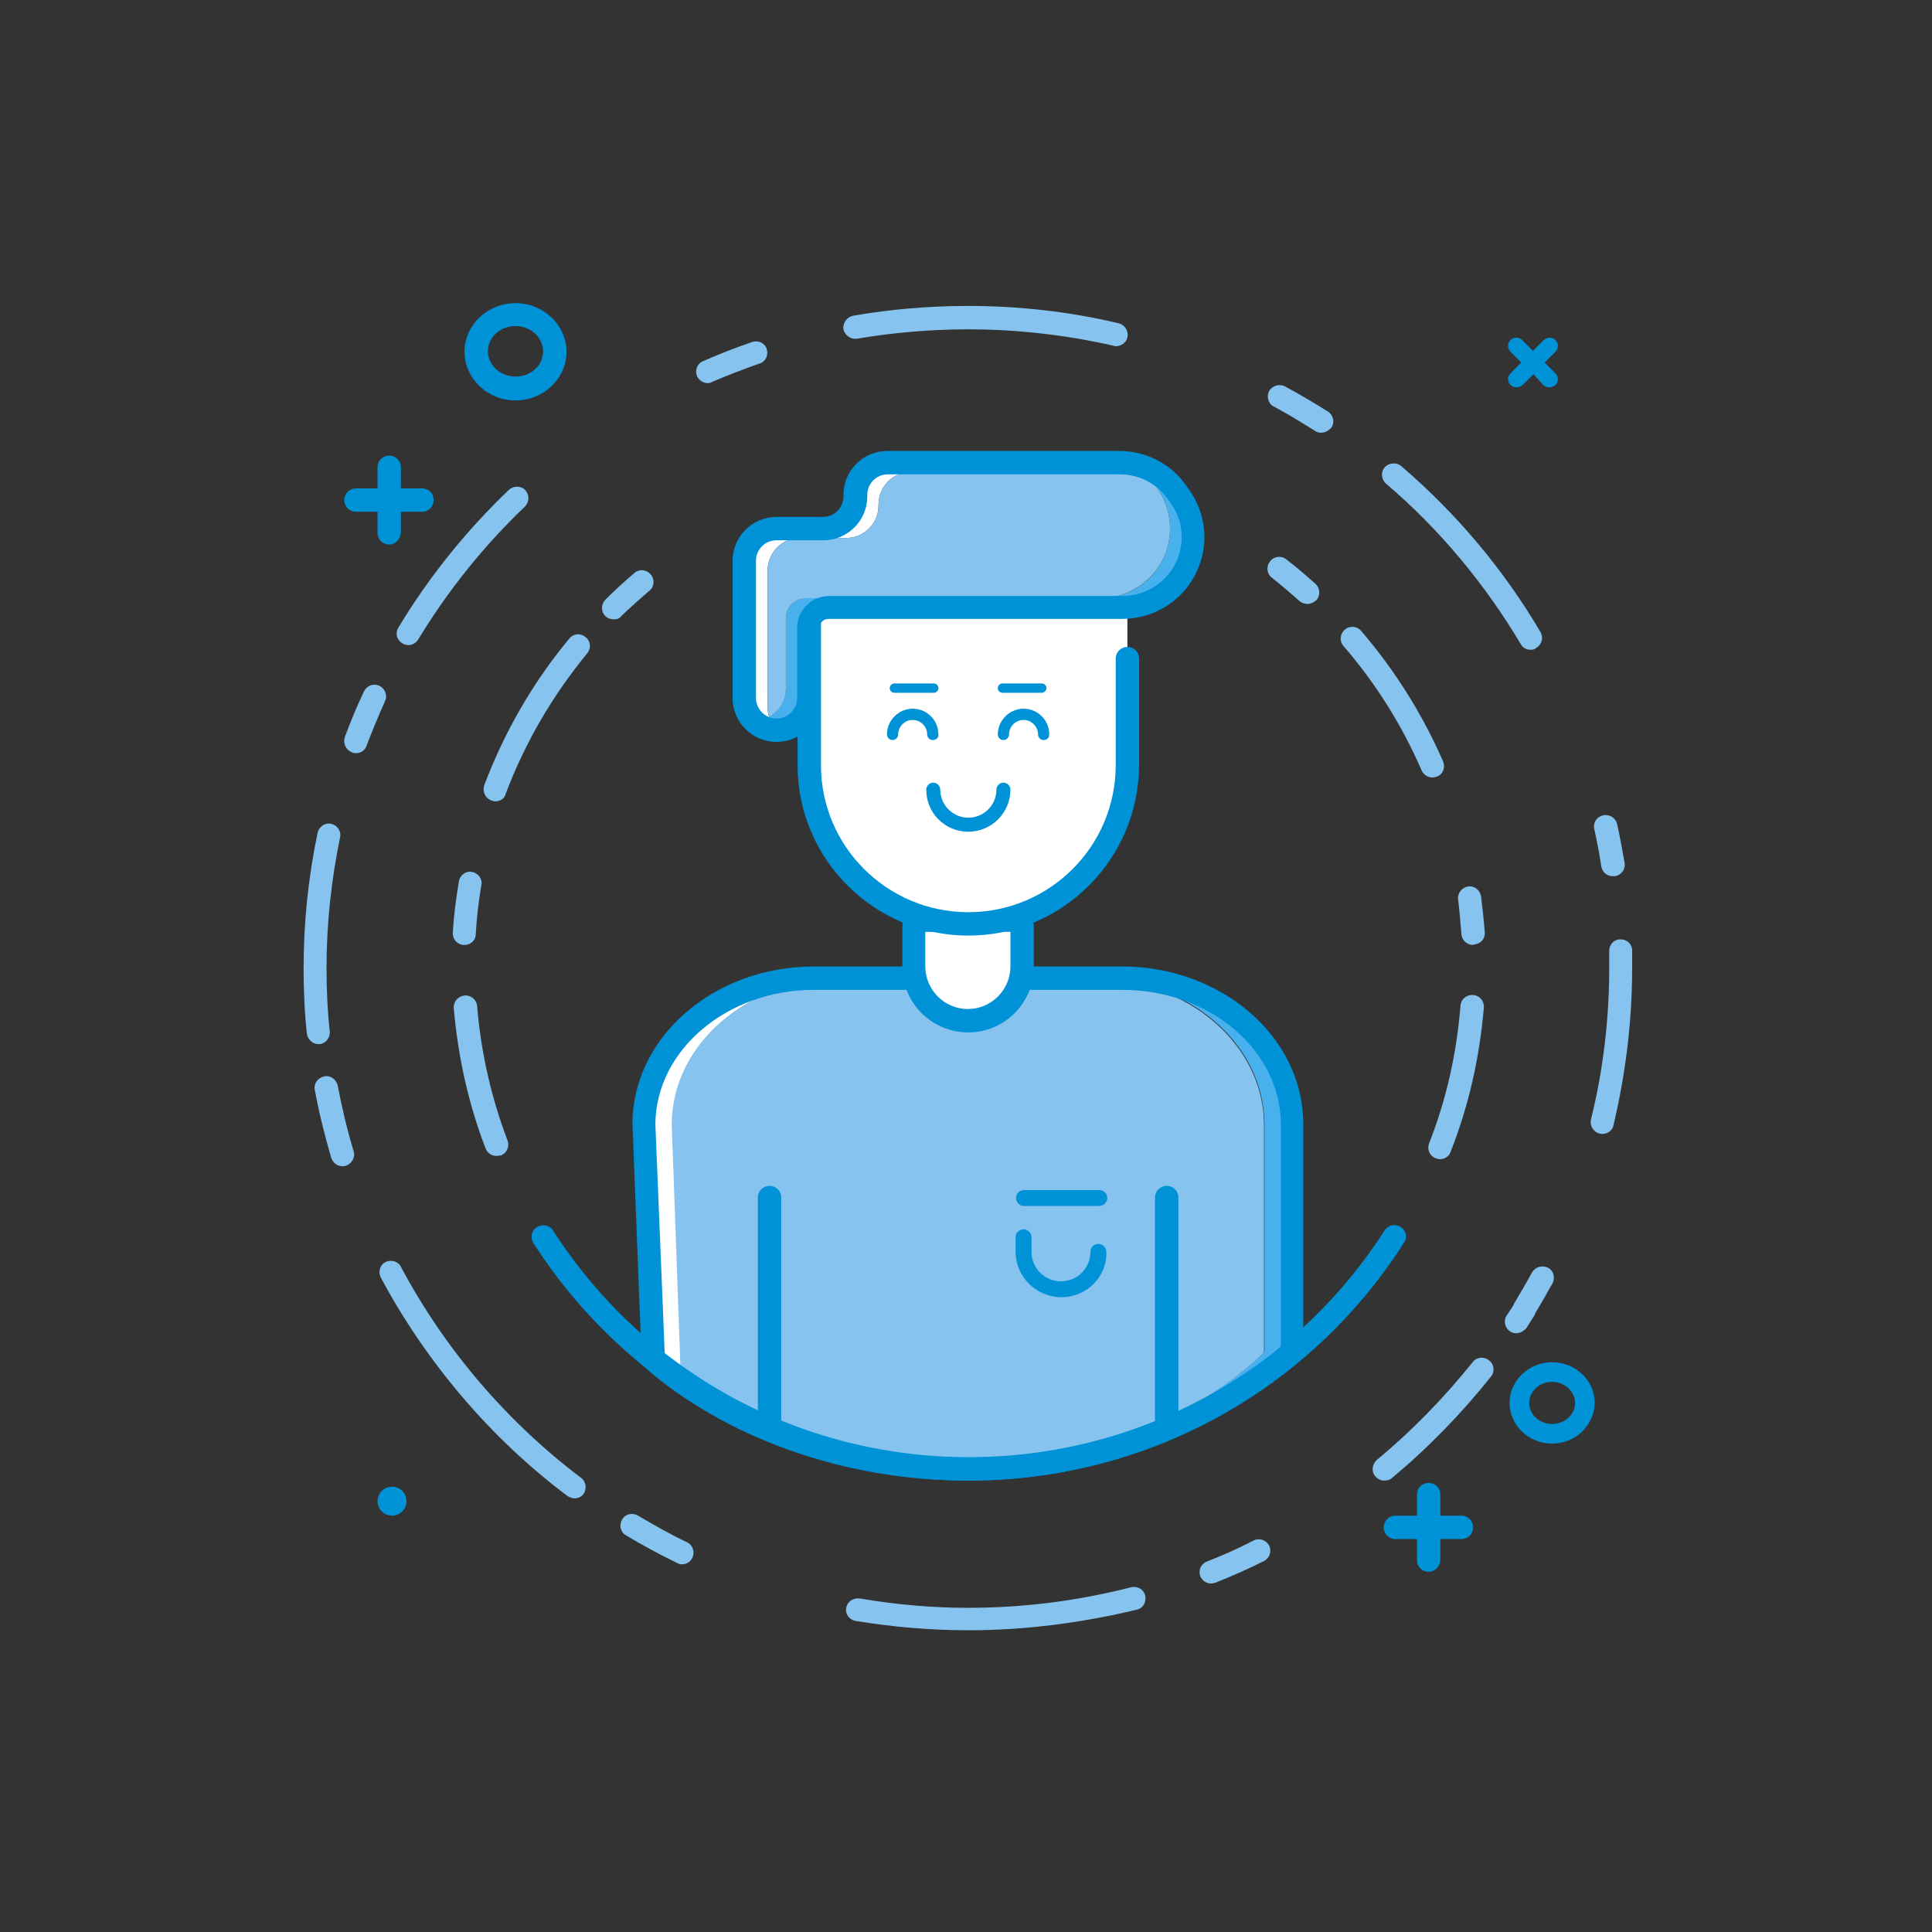 <svg xmlns="http://www.w3.org/2000/svg" viewBox="0 0 413 413"><rect x="0" y="0" width="413" height="413" fill="#333333" stroke="none"/><style>.st0{fill:#86c3ee}.st1{fill:#fff}.st2{fill:#48b0ed}.st3{fill:#0092d6}</style><g id="Layer_1"><path class="st0" d="M203.9 314h5.9l-3-.1c-.9.1-1.9.1-2.9.1z"/><path class="st1" d="M145.6 290.6l-1.9-50.2c0-17.2 16.3-31.2 36.3-31.2h-6c-20.1 0-36.3 14-36.3 31.2l1.9 50.2s20.6 22.4 64.3 23.4c1 0 2-.1 2.9-.1-41.6-1.9-61.2-23.3-61.2-23.3z"/><path class="st2" d="M276.2 289v-48.6c0-17.2-16.3-31.2-36.3-31.2H234c20.1 0 36.3 14 36.3 31.2V289s-21.5 22.9-63.4 24.9l3 .1c43.8-1 66.3-25 66.3-25z"/><path class="st0" d="M143.6 240.4l1.9 53.1s19.6 18.5 61.3 20.5c42-2 63.4-24.9 63.4-24.9v-48.6c0-17.2-16.3-31.2-36.3-31.2h-54c-20-.1-36.3 13.9-36.3 31.1z"/><path class="st3" d="M110.2 85.6c-6 0-10.9-4.7-10.9-10.4s4.9-10.4 10.9-10.4 10.9 4.7 10.9 10.4-4.9 10.4-10.9 10.4zm0-15.9c-3.3 0-5.9 2.4-5.9 5.4 0 3 2.7 5.4 5.9 5.4 3.3 0 5.9-2.4 5.9-5.4 0-2.9-2.6-5.4-5.9-5.4zm221.6 238.9c-5 0-9.1-3.9-9.1-8.7 0-4.8 4.1-8.7 9.1-8.7s9.1 3.9 9.1 8.7c-.1 4.8-4.1 8.7-9.1 8.7zm0-13.2c-2.7 0-4.9 2-4.9 4.5s2.2 4.5 4.9 4.5 4.9-2 4.9-4.5c0-2.4-2.2-4.5-4.9-4.5zm-241.6-186H76.1c-1.4 0-2.5-1.1-2.5-2.5s1.1-2.5 2.5-2.5h14.1c1.4 0 2.5 1.1 2.5 2.5s-1.1 2.5-2.5 2.5zm-7 7c-1.4 0-2.5-1.1-2.5-2.5v-14c0-1.4 1.1-2.5 2.5-2.5s2.5 1.1 2.5 2.5v14c-.1 1.4-1.2 2.5-2.5 2.5zM312.4 329h-14.1c-1.4 0-2.5-1.1-2.5-2.5s1.1-2.5 2.5-2.5h14.1c1.4 0 2.5 1.1 2.5 2.5s-1.1 2.5-2.5 2.5zm-7 7c-1.4 0-2.5-1.1-2.5-2.5v-14c0-1.4 1.1-2.5 2.5-2.5s2.5 1.1 2.5 2.5v14c-.1 1.4-1.2 2.5-2.5 2.5z"/><path class="st0" d="M295.9 316.5c-.7 0-1.4-.3-1.9-.9-.9-1-.7-2.6.3-3.5 7.5-6.2 14.4-13.3 20.5-20.9.8-1.1 2.4-1.3 3.5-.4 1.1.8 1.3 2.4.4 3.5-6.3 7.9-13.4 15.2-21.2 21.7-.5.4-1 .5-1.6.5zm28.2-31.5c-.5 0-.9-.1-1.3-.4-1.1-.7-1.5-2.3-.7-3.4l1.7-2.6c.7-1.2 2.2-1.5 3.4-.8 1.2.7 1.5 2.2.8 3.4l-1.7 2.7c-.6.7-1.4 1.1-2.2 1.1zm1.7-2.6c-.4 0-.9-.1-1.3-.4-1.2-.7-1.5-2.2-.8-3.4 1.3-2.2 2.6-4.4 3.8-6.6.7-1.2 2.2-1.6 3.4-1 1.2.6 1.6 2.1 1 3.3-1.3 2.3-2.6 4.6-4 6.9-.5.7-1.3 1.2-2.1 1.2zm16.7-40c-.2 0-.4 0-.6-.1-1.3-.3-2.1-1.7-1.8-3 2.6-10.5 3.9-21.4 3.9-32.4v-3.6c0-1.4 1-2.5 2.4-2.5s2.5 1 2.5 2.4v3.8c0 11.3-1.4 22.6-4 33.6-.2 1.1-1.3 1.8-2.4 1.8zm2.2-55.1c-1.2 0-2.2-.9-2.4-2.1-.4-2.7-.9-5.3-1.5-8-.3-1.3.5-2.6 1.9-2.9 1.3-.3 2.7.5 3 1.9.6 2.7 1.1 5.5 1.6 8.3.2 1.3-.7 2.6-2.1 2.8h-.5zm-17.5-48.4c-.8 0-1.7-.4-2.1-1.2-7.7-12.9-17.3-24.5-28.8-34.3-1-.9-1.2-2.4-.3-3.5.9-1 2.5-1.1 3.5-.3 11.9 10.2 21.9 22.1 29.8 35.5.7 1.2.3 2.7-.9 3.4-.3.3-.7.4-1.2.4zm-44.8-46.4c-.5 0-.9-.1-1.3-.4-2.9-1.8-5.8-3.6-8.8-5.2-1.2-.6-1.6-2.1-1-3.3.7-1.2 2.2-1.6 3.4-1 3.1 1.7 6.2 3.5 9.2 5.4 1.1.7 1.5 2.3.7 3.4-.6.7-1.4 1.1-2.2 1.1zM238.6 74c-.2 0-.4 0-.6-.1-10.1-2.3-20.6-3.5-31.1-3.5-8 0-16 .7-23.7 2-1.3.2-2.6-.7-2.9-2-.2-1.3.7-2.6 2-2.9 8.1-1.4 16.3-2.1 24.6-2.1 10.9 0 21.7 1.2 32.2 3.7 1.3.3 2.2 1.6 1.9 3-.2 1.1-1.3 1.9-2.4 1.9zm-87.3 7.9c-1 0-1.9-.6-2.3-1.5-.5-1.2 0-2.7 1.3-3.2 3.4-1.5 7-2.9 10.5-4.1 1.3-.4 2.7.2 3.1 1.5.4 1.3-.2 2.7-1.5 3.1-3.4 1.2-6.8 2.5-10.1 3.9-.3.2-.6.3-1 .3zm-64 56c-.4 0-.9-.1-1.3-.4-1.2-.7-1.6-2.2-.8-3.4 6.5-10.8 14.5-20.7 23.6-29.4 1-.9 2.6-.9 3.5.1.9 1 .9 2.5-.1 3.5-8.8 8.4-16.5 18-22.8 28.4-.5.8-1.3 1.2-2.1 1.2zM76.1 161c-.3 0-.6 0-.9-.2-1.3-.5-1.9-1.9-1.5-3.2 1.2-3.3 2.6-6.6 4.1-9.8.6-1.2 2-1.8 3.3-1.2 1.2.6 1.8 2 1.2 3.3-1.4 3.1-2.7 6.3-3.9 9.4-.3 1.1-1.3 1.7-2.3 1.7zm-8 62.2c-1.3 0-2.3-1-2.5-2.2-.5-4.6-.7-9.3-.7-14 0-9.8 1-19.5 3-29 .3-1.3 1.6-2.2 2.9-1.9 1.3.3 2.2 1.6 1.9 2.9-1.9 9.2-2.9 18.6-2.9 28 0 4.5.2 9 .7 13.5.1 1.4-.9 2.6-2.2 2.7h-.2zm5.1 26.1c-1.1 0-2-.7-2.4-1.8-1.4-4.8-2.6-9.6-3.5-14.5-.3-1.3.6-2.6 2-2.9 1.3-.3 2.6.6 2.9 2 .9 4.7 2 9.4 3.4 14 .4 1.3-.4 2.7-1.7 3.1-.2.1-.4.1-.7.1zm49.6 71c-.5 0-1-.2-1.5-.5-16.5-12.4-30.2-28.6-39.9-46.7-.6-1.2-.2-2.7 1-3.3 1.2-.6 2.7-.2 3.3 1 9.3 17.5 22.6 33.1 38.5 45.1 1.1.8 1.3 2.4.5 3.5-.4.6-1.2.9-1.9.9zm23 14.1c-.4 0-.7-.1-1.1-.3-3.7-1.8-7.4-3.8-10.9-5.9-1.2-.7-1.5-2.2-.8-3.4.7-1.2 2.2-1.5 3.4-.8 3.4 2 6.9 4 10.5 5.7 1.2.6 1.7 2.1 1.1 3.3-.4.9-1.3 1.4-2.2 1.4zm61.2 14.1c-8.1 0-16.2-.7-24.1-2-1.3-.2-2.3-1.5-2-2.8.2-1.3 1.5-2.2 2.9-2 7.6 1.3 15.4 2 23.2 2 11.8 0 23.5-1.5 34.8-4.4 1.3-.3 2.7.4 3 1.8.3 1.3-.4 2.7-1.8 3-11.7 2.8-23.8 4.4-36 4.4zm51.9-10c-1 0-1.9-.6-2.3-1.5-.5-1.3.1-2.7 1.4-3.2 3.4-1.3 6.7-2.8 10-4.5 1.2-.6 2.7-.1 3.3 1.1.6 1.2.1 2.7-1.1 3.3-3.4 1.7-6.8 3.2-10.3 4.6-.4.1-.7.2-1 .2z"/><path class="st3" d="M329.9 82.3c.3.3.8.5 1.3.5s.9-.2 1.3-.5c.7-.7.7-1.8 0-2.5l-2.3-2.3 2.3-2.3c.7-.7.7-1.8 0-2.5s-1.8-.7-2.5 0l-2.3 2.3-2.3-2.3c-.7-.7-1.8-.7-2.5 0s-.7 1.8 0 2.5l2.3 2.3-2.3 2.3c-.7.7-.7 1.8 0 2.5.3.3.8.5 1.3.5s.9-.2 1.3-.5l2.3-2.3 2.1 2.3zM83.8 317.8c-1.7 0-3.1 1.4-3.1 3.1s1.4 3.1 3.1 3.1c1.7 0 3.1-1.4 3.1-3.1s-1.4-3.1-3.1-3.1zm123.2-1.3c-22.8 0-40.3-6.5-51-12-11.6-6-17.8-11.9-18.1-12.2l-.7-.7-2-51.3c0-18.6 17.4-33.7 38.8-33.7h65.8c21.4 0 38.8 15.1 38.8 33.7V290l-.8.7c-.3.3-6.9 6.6-19 12.9-11 6-29.1 12.9-51.8 12.9zm-64.9-27c4.2 3.7 27.3 22.1 64.9 22.1 37.7 0 62.2-19.7 66.8-23.7v-47.5c0-15.9-15.2-28.8-33.9-28.8H174c-18.6 0-33.8 12.9-33.9 28.7l2 49.2zm134.1-.5z"/><path class="st1" d="M207.5 218.2h-1.1c-6.1 0-11.1-5-11.1-11.1V198c0-.7.6-1.3 1.3-1.3h20.7c.7 0 1.3.6 1.3 1.3v9.1c0 6.1-5 11.1-11.1 11.1z"/><path class="st3" d="M207 220.7c-7.8 0-14.1-6.3-14.1-14v-8.5c0-2.1 1.7-3.8 3.8-3.8h20.5c2.1 0 3.8 1.7 3.8 3.8v8.5c0 7.7-6.3 14-14 14zm-9.2-21.5v7.4c0 5 4.1 9.1 9.1 9.1s9.1-4.1 9.1-9.1v-7.4h-18.2z"/><path class="st1" d="M241 129.9v33.7c0 18.7-15.2 33.9-34 33.9s-34-15.2-34-33.9v-33.7h68z"/><path class="st3" d="M207 200c-20.1 0-36.5-16.3-36.5-36.4v-33.7c0-1.4 1.1-2.5 2.5-2.5s2.5 1.1 2.5 2.5v33.7c0 17.3 14.1 31.4 31.5 31.4s31.5-14.1 31.5-31.4v-22.8c0-1.4 1.1-2.5 2.5-2.5s2.5 1.1 2.5 2.5v22.8c-.1 20.1-16.4 36.4-36.5 36.4z"/><path class="st1" d="M190.8 157c0-2.4 1.9-4.3 4.3-4.3s4.3 1.9 4.3 4.3h-8.6z"/><path class="st3" d="M199.4 158.2c-.7 0-1.2-.6-1.2-1.2 0-1.7-1.4-3.1-3.1-3.1s-3.1 1.4-3.1 3.1c0 .7-.6 1.2-1.2 1.2-.7 0-1.2-.6-1.2-1.2 0-3 2.5-5.5 5.5-5.5 3.1 0 5.5 2.5 5.5 5.5.1.7-.5 1.2-1.2 1.2z"/><path class="st1" d="M214.5 157c0-2.4 1.9-4.3 4.3-4.3s4.3 1.9 4.3 4.3h-8.6z"/><path class="st3" d="M223.1 158.2c-.7 0-1.2-.6-1.2-1.2 0-1.7-1.4-3.1-3.1-3.1-1.7 0-3.1 1.4-3.1 3.1 0 .7-.6 1.2-1.2 1.2-.7 0-1.2-.6-1.2-1.2 0-3 2.5-5.5 5.5-5.5 3.1 0 5.5 2.5 5.5 5.5 0 .7-.5 1.2-1.2 1.2z"/><path class="st1" d="M214.5 168.9c0 4.1-3.4 7.5-7.5 7.5-4.2 0-7.5-3.4-7.5-7.5h15z"/><path class="st3" d="M207 177.8c-5 0-9-4-9-9 0-.8.7-1.5 1.5-1.5s1.5.7 1.5 1.5c0 3.3 2.7 6 6 6s6-2.7 6-6c0-.8.7-1.5 1.5-1.5s1.5.7 1.5 1.5c0 5-4.1 9-9 9z"/><path class="st1" d="M191.2 147.1h8.4-8.4z"/><path class="st3" d="M199.6 148.1h-8.4c-.5 0-1-.4-1-1 0-.5.4-1 1-1h8.4c.5 0 1 .4 1 1 0 .5-.4 1-1 1z"/><path class="st1" d="M214.3 147.1h8.4-8.4z"/><path class="st3" d="M222.7 148.1h-8.4c-.5 0-1-.4-1-1 0-.5.4-1 1-1h8.4c.5 0 1 .4 1 1 0 .5-.5 1-1 1z"/><path class="st0" d="M164.4 153.3c-1 .5-2 .8-3.2.8 1.2 1.2 3 2 4.8 2h.1c-.8-.7-1.4-1.7-1.7-2.8zm82.9-52.1c-1.5-.9-3.2-1.6-4.9-2 .8.5 1.5 1 2.2 1.7.9 0 1.8.1 2.7.3z"/><path class="st1" d="M164.1 151.2v-29.3c0-3.8 3.1-6.9 6.9-6.9h9.9c3.8 0 6.9-3.1 6.9-6.9v-.3c0-3.8 3.1-6.9 6.9-6.9h49.9c-.7-.6-1.4-1.2-2.2-1.7-1-.2-2-.3-3-.3h-49.6c-3.8 0-6.9 3.1-6.9 6.9v.3c0 3.8-3.1 6.9-6.9 6.9h-10c-3.8 0-6.9 3.1-6.9 6.9v29.3c0 1.9.8 3.7 2.1 4.9 1.2 0 2.3-.3 3.2-.8-.2-.6-.3-1.3-.3-2.1z"/><path class="st2" d="M172.9 149.2v-15c0-2.4 1.9-4.3 4.3-4.3H240c5.9 0 11.3-3.5 13.7-8.8 2.2-4.9 1.6-10.5-1.5-14.9l-.7-1c-1.2-1.6-2.6-3-4.3-4-.9-.2-1.8-.3-2.7-.3.8.7 1.5 1.5 2.1 2.3l.7 1c3.1 4.3 3.7 10 1.5 14.9-2.4 5.4-7.8 8.8-13.7 8.8h-62.8c-2.4 0-4.3 1.9-4.3 4.3v15c0 2.6-1.5 4.9-3.6 6.1.3 1.1 1 2 1.7 2.8 3.8 0 6.8-3.1 6.8-6.9z"/><path class="st0" d="M194.7 100.9c-3.8 0-6.9 3.1-6.9 6.9v.3c0 3.8-3.1 6.9-6.9 6.9H171c-3.8 0-6.9 3.1-6.9 6.9v29.3c0 .7.1 1.4.3 2.1 2.1-1.2 3.6-3.4 3.6-6.1v-15c0-2.4 1.9-4.3 4.3-4.3h62.8c5.9 0 11.3-3.5 13.7-8.8 2.2-4.9 1.6-10.5-1.5-14.9l-.7-1c-.6-.9-1.3-1.6-2.1-2.3h-49.8z"/><path class="st3" d="M166 158.6c-5.2 0-9.4-4.2-9.4-9.4v-29.3c0-5.2 4.2-9.4 9.4-9.4h9.9c2.5 0 4.4-2 4.4-4.4v-.3c0-5.2 4.2-9.4 9.4-9.4h49.6c5.6 0 11 2.7 14.2 7.3l.7 1c3.6 5 4.3 11.7 1.7 17.3-2.8 6.3-9.1 10.3-16 10.3h-62.8c-1 0-1.9.8-1.9 1.8v15c.2 5.3-4 9.5-9.2 9.5zm0-43.1c-2.5 0-4.4 2-4.4 4.4v29.3c0 2.4 2 4.4 4.4 4.4 2.5 0 4.4-2 4.4-4.4v-15c0-3.7 3.1-6.8 6.8-6.8H240c4.9 0 9.4-2.9 11.5-7.4 1.8-4.1 1.4-8.8-1.2-12.4l-.7-1c-2.4-3.3-6.2-5.2-10.2-5.2h-49.6c-2.5 0-4.4 2-4.4 4.4v.3c0 5.2-4.2 9.4-9.4 9.4h-10zm-1.5 191.6c-1.4 0-2.5-1.1-2.5-2.5V256c0-1.4 1.1-2.5 2.5-2.5s2.5 1.1 2.5 2.5v48.6c-.1 1.4-1.2 2.5-2.5 2.5zm84.9 0c-1.4 0-2.5-1.1-2.5-2.5V256c0-1.4 1.1-2.5 2.5-2.5s2.5 1.1 2.5 2.5v48.6c0 1.4-1.1 2.5-2.5 2.5zM235 257.8h-16.1c-1 0-1.7-.8-1.7-1.7 0-1 .8-1.7 1.7-1.7H235c1 0 1.7.8 1.7 1.7 0 .9-.8 1.7-1.7 1.7zm-8.1 19.5c-5.4 0-9.8-4.4-9.8-9.7v-3.1c0-1 .8-1.7 1.7-1.7 1 0 1.7.8 1.7 1.7v3.1c0 3.5 2.8 6.3 6.3 6.3s6.3-2.8 6.3-6.3c0-1 .8-1.7 1.7-1.7s1.7.8 1.7 1.7c.2 5.3-4.2 9.7-9.6 9.7z"/><path class="st0" d="M307.8 247.8c-.3 0-.6-.1-.9-.2-1.3-.5-1.9-1.9-1.4-3.2 3.7-9.4 5.9-19.3 6.7-29.4.1-1.4 1.3-2.4 2.7-2.3 1.4.1 2.4 1.3 2.3 2.7-.9 10.6-3.2 20.9-7.1 30.8-.3 1-1.3 1.6-2.3 1.6zm7.1-45.8c-1.3 0-2.4-1-2.5-2.3-.2-2.5-.4-4.9-.7-7.4-.2-1.3.8-2.6 2.1-2.8 1.4-.2 2.6.8 2.8 2.1.3 2.5.6 5.1.8 7.7.1 1.4-.9 2.5-2.3 2.6-.1.1-.2.1-.2.1zm-8.7-35.8c-1 0-1.9-.6-2.3-1.5-4.2-9.7-9.8-18.6-16.7-26.6-.9-1-.8-2.6.3-3.5 1-.9 2.6-.8 3.5.3 7.2 8.4 13.1 17.8 17.5 27.9.5 1.2 0 2.7-1.3 3.2-.3.1-.7.2-1 .2zm-26.7-37.1c-.6 0-1.2-.2-1.7-.6-1.9-1.7-3.9-3.4-5.9-5-1.1-.8-1.3-2.4-.4-3.5.8-1.1 2.4-1.3 3.5-.4 2.1 1.6 4.2 3.4 6.2 5.2 1 .9 1.1 2.5.2 3.5-.6.5-1.2.8-1.9.8zm-148.3 3.3c-.6 0-1.3-.2-1.8-.7-1-1-.9-2.5 0-3.5 2-2 4.1-3.9 6.2-5.7 1-.9 2.6-.8 3.5.3.9 1 .8 2.6-.3 3.5-2 1.7-4.1 3.6-6 5.4-.3.5-.9.7-1.6.7zm-25.3 38.9c-.3 0-.6-.1-.9-.2-1.3-.5-1.9-1.9-1.5-3.2 4.3-11.4 10.4-22 18.2-31.4.9-1.1 2.4-1.2 3.5-.3 1.1.9 1.2 2.4.3 3.5-7.4 9-13.3 19.1-17.4 30-.2 1-1.2 1.6-2.2 1.6zM99.3 202h-.2c-1.4-.1-2.4-1.3-2.3-2.6.2-3.7.7-7.4 1.3-11 .2-1.3 1.5-2.3 2.8-2 1.3.2 2.3 1.5 2 2.8-.6 3.5-1 7-1.2 10.5 0 1.3-1.1 2.3-2.4 2.3zm6.8 45.1c-1 0-1.9-.6-2.3-1.6-3.7-9.6-5.9-19.7-6.8-30-.1-1.4.9-2.5 2.3-2.7 1.4-.1 2.6.9 2.7 2.3.8 9.8 3 19.5 6.5 28.7.5 1.3-.2 2.7-1.4 3.2-.4 0-.7.1-1 .1z"/><path class="st3" d="M207.1 316.5c-37.9 0-72.7-19-93.1-50.8-.7-1.1-.4-2.7.8-3.4 1.2-.7 2.7-.4 3.4.7 19.5 30.4 52.8 48.5 88.9 48.5 36.1 0 69.4-18.1 88.9-48.5.7-1.1 2.3-1.5 3.4-.7 1.2.7 1.5 2.3.7 3.4-20.4 31.9-55.2 50.8-93 50.8z"/></g></svg>